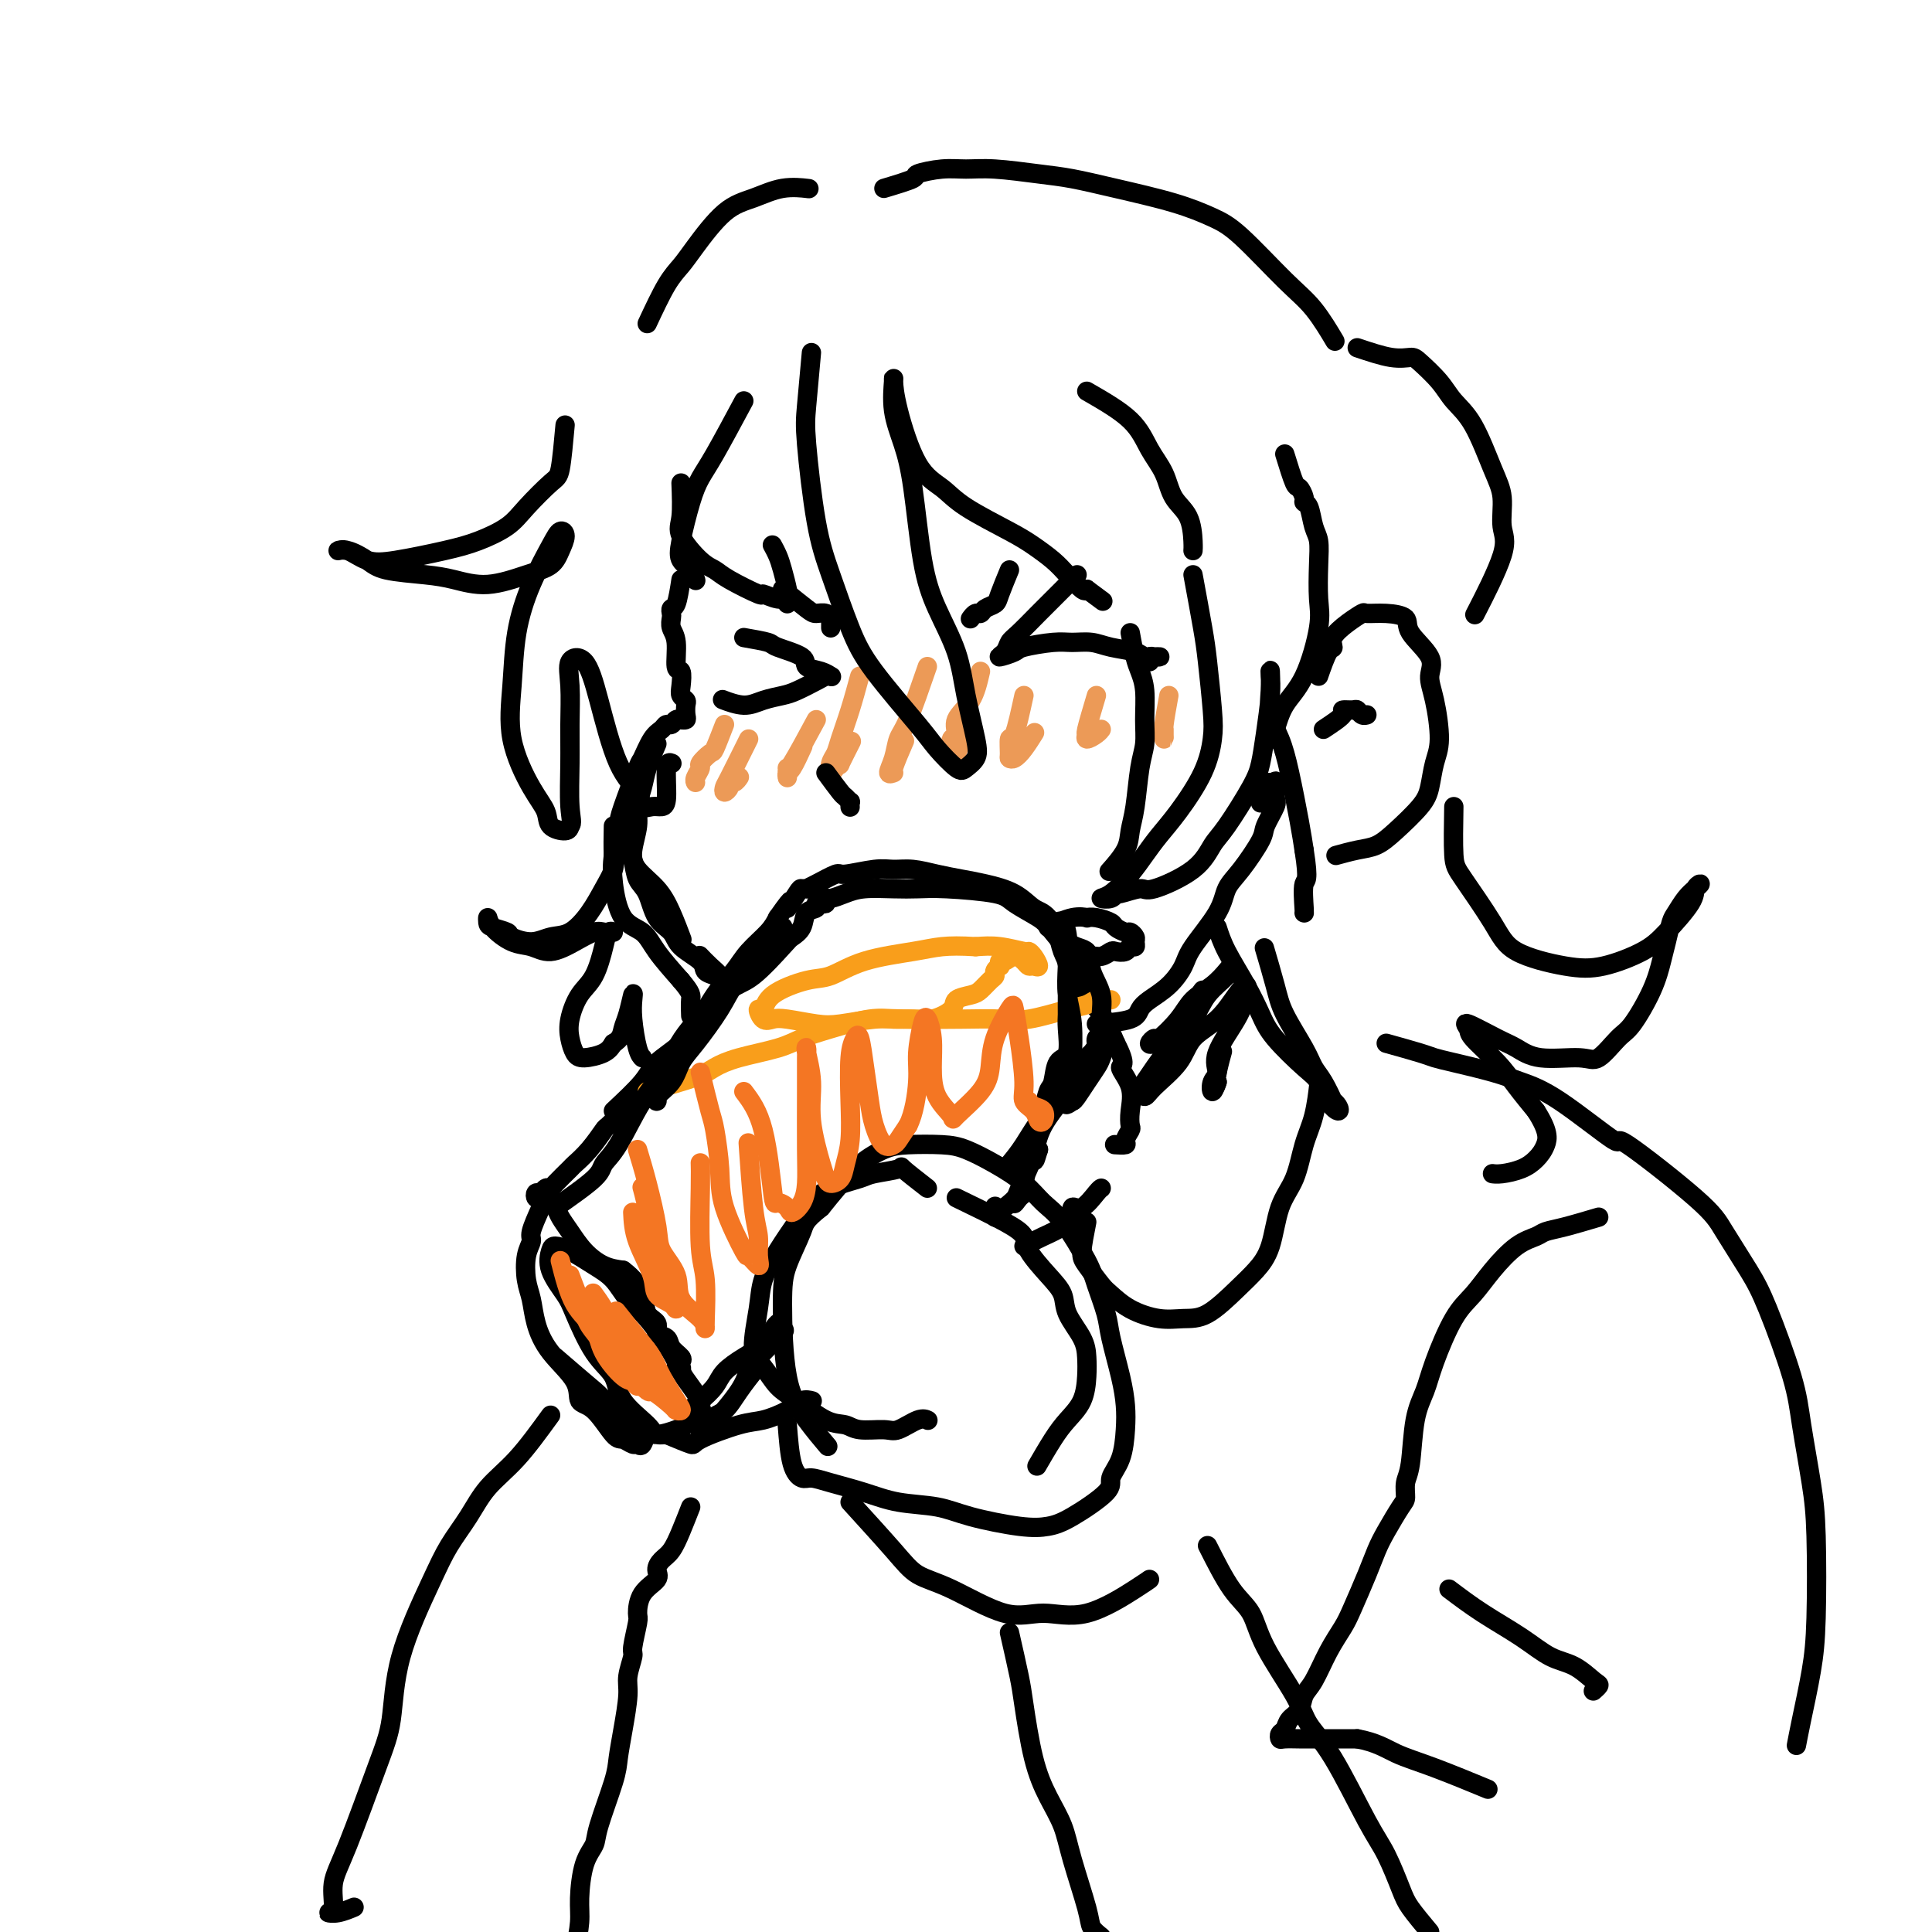 <svg viewBox='0 0 400 400' version='1.1' xmlns='http://www.w3.org/2000/svg' xmlns:xlink='http://www.w3.org/1999/xlink'><g fill='none' stroke='#000000' stroke-width='4' stroke-linecap='round' stroke-linejoin='round'><path d='M223,119c-1.496,1.496 -2.993,2.991 -4,4c-1.007,1.009 -1.526,1.530 -2,2c-0.474,0.470 -0.904,0.887 -2,2c-1.096,1.113 -2.857,2.922 -4,4c-1.143,1.078 -1.667,1.424 -2,2c-0.333,0.576 -0.476,1.380 -1,2c-0.524,0.620 -1.428,1.056 -1,1c0.428,-0.056 2.190,-0.604 3,-1c0.810,-0.396 0.669,-0.639 2,-1c1.331,-0.361 4.136,-0.840 6,-1c1.864,-0.160 2.789,-0.001 4,0c1.211,0.001 2.709,-0.158 4,0c1.291,0.158 2.374,0.631 4,1c1.626,0.369 3.795,0.635 5,1c1.205,0.365 1.444,0.830 2,1c0.556,0.170 1.427,0.045 2,0c0.573,-0.045 0.847,-0.008 1,0c0.153,0.008 0.185,-0.012 0,0c-0.185,0.012 -0.586,0.055 -1,0c-0.414,-0.055 -0.842,-0.207 -1,0c-0.158,0.207 -0.045,0.773 0,1c0.045,0.227 0.023,0.113 0,0'/><path d='M154,132c2.036,0.355 4.071,0.711 5,1c0.929,0.289 0.750,0.512 2,1c1.250,0.488 3.929,1.241 5,2c1.071,0.759 0.533,1.523 1,2c0.467,0.477 1.939,0.666 3,1c1.061,0.334 1.711,0.814 2,1c0.289,0.186 0.217,0.077 0,0c-0.217,-0.077 -0.578,-0.123 -1,0c-0.422,0.123 -0.905,0.416 -2,1c-1.095,0.584 -2.802,1.459 -4,2c-1.198,0.541 -1.887,0.747 -3,1c-1.113,0.253 -2.649,0.552 -4,1c-1.351,0.448 -2.518,1.044 -4,1c-1.482,-0.044 -3.281,-0.727 -4,-1c-0.719,-0.273 -0.360,-0.137 0,0'/><path d='M141,120c-0.310,2.026 -0.620,4.051 -1,5c-0.380,0.949 -0.830,0.821 -1,1c-0.170,0.179 -0.061,0.665 0,1c0.061,0.335 0.073,0.518 0,1c-0.073,0.482 -0.229,1.263 0,2c0.229,0.737 0.845,1.430 1,3c0.155,1.570 -0.151,4.018 0,5c0.151,0.982 0.758,0.500 1,1c0.242,0.500 0.117,1.983 0,3c-0.117,1.017 -0.227,1.569 0,2c0.227,0.431 0.789,0.743 1,1c0.211,0.257 0.070,0.461 0,1c-0.070,0.539 -0.071,1.413 0,2c0.071,0.587 0.212,0.888 0,1c-0.212,0.112 -0.778,0.034 -1,0c-0.222,-0.034 -0.101,-0.024 0,0c0.101,0.024 0.183,0.062 0,0c-0.183,-0.062 -0.629,-0.223 -1,0c-0.371,0.223 -0.667,0.831 -1,1c-0.333,0.169 -0.703,-0.102 -1,0c-0.297,0.102 -0.521,0.577 -1,1c-0.479,0.423 -1.213,0.796 -2,2c-0.787,1.204 -1.626,3.241 -2,4c-0.374,0.759 -0.283,0.240 -1,2c-0.717,1.760 -2.241,5.798 -3,8c-0.759,2.202 -0.754,2.567 -1,4c-0.246,1.433 -0.742,3.936 -1,6c-0.258,2.064 -0.279,3.691 0,6c0.279,2.309 0.858,5.299 2,7c1.142,1.701 2.846,2.112 4,3c1.154,0.888 1.758,2.254 3,4c1.242,1.746 3.121,3.873 5,6'/><path d='M141,203c2.310,2.738 2.083,3.083 2,4c-0.083,0.917 -0.024,2.405 0,3c0.024,0.595 0.012,0.298 0,0'/><path d='M133,227c0.000,0.000 0.100,0.100 0.1,0.1'/><path d='M127,230c2.326,-2.176 4.653,-4.352 6,-6c1.347,-1.648 1.715,-2.769 3,-4c1.285,-1.231 3.486,-2.571 5,-4c1.514,-1.429 2.341,-2.946 4,-5c1.659,-2.054 4.150,-4.646 6,-6c1.850,-1.354 3.058,-1.470 5,-3c1.942,-1.530 4.619,-4.476 6,-6c1.381,-1.524 1.465,-1.628 2,-2c0.535,-0.372 1.519,-1.014 2,-2c0.481,-0.986 0.458,-2.316 1,-3c0.542,-0.684 1.647,-0.723 2,-1c0.353,-0.277 -0.048,-0.791 0,-1c0.048,-0.209 0.543,-0.111 1,0c0.457,0.111 0.875,0.236 1,0c0.125,-0.236 -0.043,-0.834 0,-1c0.043,-0.166 0.296,0.099 1,0c0.704,-0.099 1.858,-0.563 3,-1c1.142,-0.437 2.270,-0.847 4,-1c1.730,-0.153 4.060,-0.050 6,0c1.940,0.050 3.490,0.048 5,0c1.510,-0.048 2.982,-0.140 6,0c3.018,0.140 7.583,0.514 10,1c2.417,0.486 2.688,1.085 4,2c1.312,0.915 3.667,2.147 5,3c1.333,0.853 1.644,1.328 3,3c1.356,1.672 3.755,4.541 5,7c1.245,2.459 1.335,4.508 2,6c0.665,1.492 1.904,2.426 3,4c1.096,1.574 2.048,3.787 3,6'/><path d='M231,216c2.581,4.981 1.032,4.433 1,5c-0.032,0.567 1.451,2.250 2,4c0.549,1.750 0.163,3.569 0,5c-0.163,1.431 -0.104,2.474 0,3c0.104,0.526 0.252,0.533 0,1c-0.252,0.467 -0.902,1.393 -1,2c-0.098,0.607 0.358,0.894 0,1c-0.358,0.106 -1.531,0.030 -2,0c-0.469,-0.030 -0.235,-0.015 0,0'/><path d='M130,229c-1.645,1.675 -3.289,3.350 -4,4c-0.711,0.650 -0.488,0.275 -1,1c-0.512,0.725 -1.758,2.548 -3,4c-1.242,1.452 -2.479,2.532 -3,3c-0.521,0.468 -0.324,0.326 -1,1c-0.676,0.674 -2.223,2.166 -3,3c-0.777,0.834 -0.783,1.012 -1,1c-0.217,-0.012 -0.643,-0.214 -1,0c-0.357,0.214 -0.643,0.842 -1,1c-0.357,0.158 -0.786,-0.155 -1,0c-0.214,0.155 -0.215,0.777 0,1c0.215,0.223 0.645,0.045 1,0c0.355,-0.045 0.634,0.043 1,0c0.366,-0.043 0.818,-0.216 1,0c0.182,0.216 0.093,0.822 0,1c-0.093,0.178 -0.188,-0.073 0,0c0.188,0.073 0.661,0.471 1,1c0.339,0.529 0.544,1.189 1,2c0.456,0.811 1.164,1.774 2,3c0.836,1.226 1.802,2.715 3,4c1.198,1.285 2.628,2.367 4,3c1.372,0.633 2.686,0.816 4,1'/><path d='M129,263c2.118,1.533 3.412,3.366 4,5c0.588,1.634 0.471,3.071 1,4c0.529,0.929 1.704,1.352 2,2c0.296,0.648 -0.289,1.522 0,2c0.289,0.478 1.451,0.561 2,1c0.549,0.439 0.487,1.233 1,2c0.513,0.767 1.603,1.508 2,2c0.397,0.492 0.103,0.734 0,1c-0.103,0.266 -0.014,0.555 0,1c0.014,0.445 -0.048,1.047 0,1c0.048,-0.047 0.205,-0.743 0,-1c-0.205,-0.257 -0.773,-0.073 -1,0c-0.227,0.073 -0.114,0.037 0,0'/><path d='M112,250c-0.874,1.944 -1.748,3.887 -2,5c-0.252,1.113 0.116,1.394 0,2c-0.116,0.606 -0.718,1.535 -1,3c-0.282,1.465 -0.243,3.465 0,5c0.243,1.535 0.690,2.604 1,4c0.310,1.396 0.483,3.119 1,5c0.517,1.881 1.378,3.920 3,6c1.622,2.080 4.006,4.203 5,6c0.994,1.797 0.599,3.270 1,4c0.401,0.730 1.599,0.717 3,2c1.401,1.283 3.005,3.864 4,5c0.995,1.136 1.381,0.829 2,1c0.619,0.171 1.473,0.819 2,1c0.527,0.181 0.729,-0.106 1,0c0.271,0.106 0.611,0.606 1,0c0.389,-0.606 0.825,-2.316 1,-3c0.175,-0.684 0.087,-0.342 0,0'/><path d='M192,246c-2.138,-1.665 -4.277,-3.331 -5,-4c-0.723,-0.669 -0.031,-0.343 -1,0c-0.969,0.343 -3.598,0.701 -5,1c-1.402,0.299 -1.575,0.539 -3,1c-1.425,0.461 -4.102,1.143 -6,2c-1.898,0.857 -3.019,1.887 -4,3c-0.981,1.113 -1.823,2.307 -3,4c-1.177,1.693 -2.688,3.883 -4,6c-1.312,2.117 -2.424,4.160 -3,6c-0.576,1.840 -0.618,3.478 -1,6c-0.382,2.522 -1.106,5.930 -1,8c0.106,2.070 1.043,2.802 2,4c0.957,1.198 1.934,2.861 3,4c1.066,1.139 2.222,1.755 4,3c1.778,1.245 4.179,3.120 6,4c1.821,0.880 3.061,0.764 4,1c0.939,0.236 1.576,0.823 3,1c1.424,0.177 3.636,-0.058 5,0c1.364,0.058 1.881,0.407 3,0c1.119,-0.407 2.840,-1.571 4,-2c1.160,-0.429 1.760,-0.123 2,0c0.240,0.123 0.120,0.061 0,0'/><path d='M198,248c3.778,1.831 7.555,3.662 10,5c2.445,1.338 3.556,2.184 4,3c0.444,0.816 0.220,1.604 1,3c0.780,1.396 2.563,3.402 4,5c1.437,1.598 2.529,2.789 3,4c0.471,1.211 0.321,2.441 1,4c0.679,1.559 2.187,3.445 3,5c0.813,1.555 0.931,2.777 1,4c0.069,1.223 0.088,2.448 0,4c-0.088,1.552 -0.283,3.433 -1,5c-0.717,1.567 -1.955,2.822 -3,4c-1.045,1.178 -1.897,2.279 -3,4c-1.103,1.721 -2.458,4.063 -3,5c-0.542,0.937 -0.271,0.468 0,0'/><path d='M212,258c1.144,-0.603 2.289,-1.205 4,-2c1.711,-0.795 3.989,-1.782 5,-3c1.011,-1.218 0.754,-2.666 1,-3c0.246,-0.334 0.994,0.447 2,0c1.006,-0.447 2.271,-2.120 3,-3c0.729,-0.880 0.923,-0.966 1,-1c0.077,-0.034 0.039,-0.017 0,0'/><path d='M138,297c2.098,0.872 4.197,1.745 5,2c0.803,0.255 0.312,-0.107 2,-1c1.688,-0.893 5.556,-2.316 8,-3c2.444,-0.684 3.464,-0.628 5,-1c1.536,-0.372 3.587,-1.172 5,-2c1.413,-0.828 2.188,-1.684 3,-2c0.812,-0.316 1.661,-0.090 2,0c0.339,0.090 0.170,0.045 0,0'/></g>
<g fill='none' stroke='#EC9A57' stroke-width='4' stroke-linecap='round' stroke-linejoin='round'><path d='M150,150c-0.795,2.056 -1.590,4.113 -2,5c-0.410,0.887 -0.436,0.606 -1,1c-0.564,0.394 -1.668,1.465 -2,2c-0.332,0.535 0.107,0.535 0,1c-0.107,0.465 -0.760,1.394 -1,2c-0.240,0.606 -0.069,0.887 0,1c0.069,0.113 0.034,0.056 0,0'/><path d='M155,153c-1.586,3.191 -3.172,6.382 -4,8c-0.828,1.618 -0.899,1.664 -1,2c-0.101,0.336 -0.234,0.962 0,1c0.234,0.038 0.833,-0.512 1,-1c0.167,-0.488 -0.100,-0.914 0,-1c0.100,-0.086 0.565,0.169 1,0c0.435,-0.169 0.838,-0.763 1,-1c0.162,-0.237 0.081,-0.119 0,0'/><path d='M169,149c-2.000,3.711 -4.001,7.421 -5,9c-0.999,1.579 -0.998,1.026 -1,1c-0.002,-0.026 -0.007,0.476 0,1c0.007,0.524 0.027,1.071 0,1c-0.027,-0.071 -0.100,-0.761 0,-1c0.100,-0.239 0.373,-0.026 1,-1c0.627,-0.974 1.608,-3.135 2,-4c0.392,-0.865 0.196,-0.432 0,0'/><path d='M178,140c-0.641,2.359 -1.283,4.717 -2,7c-0.717,2.283 -1.510,4.490 -2,6c-0.490,1.510 -0.677,2.323 -1,3c-0.323,0.677 -0.782,1.219 -1,2c-0.218,0.781 -0.195,1.802 0,2c0.195,0.198 0.560,-0.428 1,-1c0.440,-0.572 0.953,-1.092 1,-1c0.047,0.092 -0.372,0.794 0,0c0.372,-0.794 1.535,-3.084 2,-4c0.465,-0.916 0.233,-0.458 0,0'/><path d='M192,138c-1.484,4.293 -2.968,8.586 -4,11c-1.032,2.414 -1.613,2.949 -2,4c-0.387,1.051 -0.580,2.617 -1,4c-0.420,1.383 -1.068,2.583 -1,3c0.068,0.417 0.853,0.050 1,0c0.147,-0.050 -0.345,0.217 0,-1c0.345,-1.217 1.527,-3.919 2,-5c0.473,-1.081 0.236,-0.540 0,0'/><path d='M203,139c-0.497,2.170 -0.995,4.339 -2,6c-1.005,1.661 -2.519,2.812 -3,4c-0.481,1.188 0.070,2.412 0,3c-0.070,0.588 -0.761,0.539 -1,1c-0.239,0.461 -0.025,1.433 0,2c0.025,0.567 -0.138,0.729 0,1c0.138,0.271 0.575,0.650 1,0c0.425,-0.650 0.836,-2.329 1,-3c0.164,-0.671 0.082,-0.336 0,0'/><path d='M212,144c-0.731,3.352 -1.461,6.703 -2,8c-0.539,1.297 -0.885,0.539 -1,1c-0.115,0.461 0.001,2.141 0,3c-0.001,0.859 -0.119,0.899 0,1c0.119,0.101 0.475,0.264 1,0c0.525,-0.264 1.218,-0.956 2,-2c0.782,-1.044 1.652,-2.441 2,-3c0.348,-0.559 0.174,-0.279 0,0'/><path d='M227,144c-0.859,2.882 -1.719,5.763 -2,7c-0.281,1.237 0.016,0.829 0,1c-0.016,0.171 -0.344,0.922 0,1c0.344,0.078 1.362,-0.518 2,-1c0.638,-0.482 0.897,-0.852 1,-1c0.103,-0.148 0.052,-0.074 0,0'/><path d='M242,144c-0.423,2.346 -0.845,4.691 -1,6c-0.155,1.309 -0.041,1.580 0,2c0.041,0.420 0.011,0.989 0,1c-0.011,0.011 -0.003,-0.535 0,-1c0.003,-0.465 0.001,-0.847 0,-1c-0.001,-0.153 -0.000,-0.076 0,0'/></g>
<g fill='none' stroke='#F99E1B' stroke-width='4' stroke-linecap='round' stroke-linejoin='round'><path d='M134,226c3.869,-1.089 7.737,-2.179 10,-3c2.263,-0.821 2.919,-1.374 4,-2c1.081,-0.626 2.585,-1.324 5,-2c2.415,-0.676 5.741,-1.330 8,-2c2.259,-0.670 3.451,-1.357 5,-2c1.549,-0.643 3.456,-1.243 6,-2c2.544,-0.757 5.726,-1.673 8,-2c2.274,-0.327 3.640,-0.066 5,0c1.360,0.066 2.714,-0.062 4,0c1.286,0.062 2.504,0.316 4,0c1.496,-0.316 3.269,-1.202 4,-2c0.731,-0.798 0.421,-1.509 1,-2c0.579,-0.491 2.049,-0.761 3,-1c0.951,-0.239 1.383,-0.446 2,-1c0.617,-0.554 1.419,-1.454 2,-2c0.581,-0.546 0.940,-0.739 1,-1c0.060,-0.261 -0.178,-0.591 0,-1c0.178,-0.409 0.771,-0.899 1,-1c0.229,-0.101 0.092,0.186 0,0c-0.092,-0.186 -0.141,-0.845 0,-1c0.141,-0.155 0.471,0.193 1,0c0.529,-0.193 1.257,-0.925 2,-1c0.743,-0.075 1.503,0.509 2,1c0.497,0.491 0.732,0.888 1,1c0.268,0.112 0.569,-0.060 1,0c0.431,0.060 0.990,0.352 1,0c0.010,-0.352 -0.531,-1.348 -1,-2c-0.469,-0.652 -0.868,-0.958 -1,-1c-0.132,-0.042 0.003,0.181 -1,0c-1.003,-0.181 -3.144,-0.766 -5,-1c-1.856,-0.234 -3.428,-0.117 -5,0'/><path d='M202,196c-3.059,-0.195 -5.206,-0.184 -7,0c-1.794,0.184 -3.234,0.541 -6,1c-2.766,0.459 -6.859,1.021 -10,2c-3.141,0.979 -5.329,2.376 -7,3c-1.671,0.624 -2.824,0.476 -5,1c-2.176,0.524 -5.376,1.720 -7,3c-1.624,1.280 -1.673,2.643 -2,3c-0.327,0.357 -0.934,-0.293 -1,0c-0.066,0.293 0.408,1.530 1,2c0.592,0.470 1.301,0.175 2,0c0.699,-0.175 1.388,-0.229 3,0c1.612,0.229 4.147,0.741 6,1c1.853,0.259 3.023,0.265 5,0c1.977,-0.265 4.762,-0.801 7,-1c2.238,-0.199 3.929,-0.060 7,0c3.071,0.060 7.522,0.041 11,0c3.478,-0.041 5.981,-0.106 8,0c2.019,0.106 3.553,0.382 6,0c2.447,-0.382 5.808,-1.423 8,-2c2.192,-0.577 3.214,-0.691 4,-1c0.786,-0.309 1.334,-0.815 2,-1c0.666,-0.185 1.448,-0.050 2,0c0.552,0.050 0.872,0.014 1,0c0.128,-0.014 0.064,-0.007 0,0'/></g>
<g fill='none' stroke='#000000' stroke-width='4' stroke-linecap='round' stroke-linejoin='round'><path d='M162,122c1.939,1.569 3.879,3.138 5,4c1.121,0.862 1.425,1.018 2,1c0.575,-0.018 1.422,-0.211 2,0c0.578,0.211 0.887,0.827 1,1c0.113,0.173 0.030,-0.097 0,0c-0.030,0.097 -0.008,0.562 0,1c0.008,0.438 0.002,0.849 0,1c-0.002,0.151 -0.001,0.043 0,0c0.001,-0.043 0.000,-0.022 0,0'/><path d='M209,118c-0.786,1.908 -1.572,3.817 -2,5c-0.428,1.183 -0.497,1.641 -1,2c-0.503,0.359 -1.442,0.618 -2,1c-0.558,0.382 -0.737,0.886 -1,1c-0.263,0.114 -0.609,-0.162 -1,0c-0.391,0.162 -0.826,0.760 -1,1c-0.174,0.240 -0.087,0.120 0,0'/><path d='M171,160c1.185,1.610 2.370,3.220 3,4c0.630,0.780 0.705,0.731 1,1c0.295,0.269 0.811,0.857 1,1c0.189,0.143 0.051,-0.158 0,0c-0.051,0.158 -0.014,0.774 0,1c0.014,0.226 0.004,0.061 0,0c-0.004,-0.061 -0.001,-0.017 0,0c0.001,0.017 0.001,0.009 0,0'/><path d='M217,192c1.763,-0.844 3.527,-1.687 5,-2c1.473,-0.313 2.656,-0.095 3,0c0.344,0.095 -0.150,0.068 0,0c0.150,-0.068 0.943,-0.177 2,0c1.057,0.177 2.378,0.639 3,1c0.622,0.361 0.545,0.621 1,1c0.455,0.379 1.443,0.876 2,1c0.557,0.124 0.682,-0.125 1,0c0.318,0.125 0.829,0.626 1,1c0.171,0.374 0.000,0.622 0,1c-0.000,0.378 0.169,0.885 0,1c-0.169,0.115 -0.678,-0.161 -1,0c-0.322,0.161 -0.457,0.760 -1,1c-0.543,0.240 -1.494,0.121 -2,0c-0.506,-0.121 -0.566,-0.242 -1,0c-0.434,0.242 -1.240,0.848 -2,1c-0.760,0.152 -1.474,-0.152 -2,0c-0.526,0.152 -0.865,0.758 -1,1c-0.135,0.242 -0.068,0.121 0,0'/><path d='M168,73c-0.379,4.160 -0.759,8.319 -1,11c-0.241,2.681 -0.345,3.883 0,8c0.345,4.117 1.139,11.147 2,16c0.861,4.853 1.790,7.528 3,11c1.210,3.472 2.702,7.740 4,11c1.298,3.260 2.402,5.512 5,9c2.598,3.488 6.689,8.211 9,11c2.311,2.789 2.841,3.643 4,5c1.159,1.357 2.945,3.216 4,4c1.055,0.784 1.378,0.492 2,0c0.622,-0.492 1.541,-1.185 2,-2c0.459,-0.815 0.457,-1.752 0,-4c-0.457,-2.248 -1.368,-5.807 -2,-9c-0.632,-3.193 -0.984,-6.022 -2,-9c-1.016,-2.978 -2.697,-6.107 -4,-9c-1.303,-2.893 -2.230,-5.550 -3,-10c-0.770,-4.450 -1.383,-10.695 -2,-15c-0.617,-4.305 -1.236,-6.672 -2,-9c-0.764,-2.328 -1.672,-4.619 -2,-7c-0.328,-2.381 -0.076,-4.854 0,-6c0.076,-1.146 -0.025,-0.966 0,0c0.025,0.966 0.176,2.716 1,6c0.824,3.284 2.320,8.100 4,11c1.680,2.900 3.545,3.882 5,5c1.455,1.118 2.500,2.371 5,4c2.500,1.629 6.456,3.635 9,5c2.544,1.365 3.676,2.090 5,3c1.324,0.910 2.839,2.007 4,3c1.161,0.993 1.966,1.883 3,3c1.034,1.117 2.295,2.462 3,3c0.705,0.538 0.852,0.269 1,0'/><path d='M225,122c5.833,4.333 2.917,2.167 0,0'/><path d='M247,119c0.760,4.122 1.521,8.245 2,11c0.479,2.755 0.677,4.144 1,7c0.323,2.856 0.771,7.180 1,10c0.229,2.820 0.238,4.137 0,6c-0.238,1.863 -0.723,4.272 -2,7c-1.277,2.728 -3.346,5.775 -5,8c-1.654,2.225 -2.894,3.629 -4,5c-1.106,1.371 -2.080,2.708 -3,4c-0.920,1.292 -1.788,2.538 -3,4c-1.212,1.462 -2.770,3.139 -4,4c-1.230,0.861 -2.134,0.906 -2,1c0.134,0.094 1.304,0.238 2,0c0.696,-0.238 0.917,-0.859 1,-1c0.083,-0.141 0.028,0.198 1,0c0.972,-0.198 2.971,-0.933 4,-1c1.029,-0.067 1.088,0.534 3,0c1.912,-0.534 5.678,-2.203 8,-4c2.322,-1.797 3.199,-3.723 4,-5c0.801,-1.277 1.525,-1.906 3,-4c1.475,-2.094 3.702,-5.653 5,-8c1.298,-2.347 1.668,-3.483 2,-5c0.332,-1.517 0.625,-3.415 1,-6c0.375,-2.585 0.831,-5.858 1,-8c0.169,-2.142 0.051,-3.152 0,-4c-0.051,-0.848 -0.036,-1.534 0,-1c0.036,0.534 0.093,2.287 0,4c-0.093,1.713 -0.337,3.384 0,5c0.337,1.616 1.255,3.175 2,5c0.745,1.825 1.316,3.914 2,7c0.684,3.086 1.481,7.167 2,10c0.519,2.833 0.759,4.416 1,6'/><path d='M270,176c1.083,6.868 0.290,6.037 0,7c-0.290,0.963 -0.078,3.721 0,5c0.078,1.279 0.022,1.080 0,1c-0.022,-0.080 -0.011,-0.040 0,0'/><path d='M117,88c-0.326,3.589 -0.651,7.178 -1,9c-0.349,1.822 -0.720,1.877 -2,3c-1.280,1.123 -3.468,3.313 -5,5c-1.532,1.687 -2.408,2.871 -4,4c-1.592,1.129 -3.900,2.204 -6,3c-2.100,0.796 -3.993,1.314 -7,2c-3.007,0.686 -7.127,1.541 -10,2c-2.873,0.459 -4.498,0.521 -6,0c-1.502,-0.521 -2.881,-1.625 -4,-2c-1.119,-0.375 -1.977,-0.020 -2,0c-0.023,0.020 0.788,-0.293 2,0c1.212,0.293 2.824,1.194 4,2c1.176,0.806 1.917,1.516 4,2c2.083,0.484 5.510,0.741 8,1c2.490,0.259 4.043,0.520 6,1c1.957,0.480 4.319,1.180 7,1c2.681,-0.180 5.683,-1.241 8,-2c2.317,-0.759 3.951,-1.217 5,-2c1.049,-0.783 1.512,-1.890 2,-3c0.488,-1.110 1.000,-2.224 1,-3c0.000,-0.776 -0.511,-1.216 -1,-1c-0.489,0.216 -0.957,1.088 -2,3c-1.043,1.912 -2.660,4.864 -4,8c-1.340,3.136 -2.404,6.457 -3,10c-0.596,3.543 -0.723,7.310 -1,11c-0.277,3.690 -0.705,7.305 0,11c0.705,3.695 2.542,7.471 4,10c1.458,2.529 2.535,3.812 3,5c0.465,1.188 0.317,2.281 1,3c0.683,0.719 2.195,1.062 3,1c0.805,-0.062 0.902,-0.531 1,-1'/><path d='M118,171c0.618,-0.460 0.163,-1.612 0,-4c-0.163,-2.388 -0.035,-6.014 0,-9c0.035,-2.986 -0.025,-5.332 0,-8c0.025,-2.668 0.133,-5.660 0,-8c-0.133,-2.340 -0.508,-4.030 0,-5c0.508,-0.970 1.900,-1.219 3,0c1.100,1.219 1.908,3.906 3,8c1.092,4.094 2.467,9.595 4,13c1.533,3.405 3.224,4.714 4,6c0.776,1.286 0.638,2.547 1,3c0.362,0.453 1.225,0.097 2,0c0.775,-0.097 1.462,0.065 2,0c0.538,-0.065 0.928,-0.358 1,-2c0.072,-1.642 -0.173,-4.634 0,-6c0.173,-1.366 0.764,-1.104 1,-1c0.236,0.104 0.118,0.052 0,0'/><path d='M134,67c1.403,-2.998 2.807,-5.996 4,-8c1.193,-2.004 2.176,-3.014 3,-4c0.824,-0.986 1.490,-1.949 3,-4c1.510,-2.051 3.866,-5.190 6,-7c2.134,-1.810 4.046,-2.289 6,-3c1.954,-0.711 3.949,-1.653 6,-2c2.051,-0.347 4.157,-0.099 5,0c0.843,0.099 0.421,0.050 0,0'/><path d='M154,83c-2.242,4.177 -4.483,8.355 -6,11c-1.517,2.645 -2.309,3.758 -3,5c-0.691,1.242 -1.281,2.613 -2,5c-0.719,2.387 -1.565,5.789 -2,8c-0.435,2.211 -0.457,3.232 0,4c0.457,0.768 1.392,1.284 2,2c0.608,0.716 0.888,1.633 1,2c0.112,0.367 0.056,0.183 0,0'/><path d='M183,39c2.542,-0.763 5.085,-1.526 6,-2c0.915,-0.474 0.203,-0.660 1,-1c0.797,-0.340 3.102,-0.835 5,-1c1.898,-0.165 3.390,-0.001 5,0c1.610,0.001 3.338,-0.163 6,0c2.662,0.163 6.259,0.652 9,1c2.741,0.348 4.626,0.556 7,1c2.374,0.444 5.236,1.126 9,2c3.764,0.874 8.431,1.942 12,3c3.569,1.058 6.039,2.106 8,3c1.961,0.894 3.412,1.635 6,4c2.588,2.365 6.312,6.356 9,9c2.688,2.644 4.339,3.943 6,6c1.661,2.057 3.332,4.874 4,6c0.668,1.126 0.334,0.563 0,0'/><path d='M273,140c0.714,-2.041 1.428,-4.081 2,-5c0.572,-0.919 1.002,-0.715 1,-1c-0.002,-0.285 -0.434,-1.058 0,-2c0.434,-0.942 1.735,-2.055 3,-3c1.265,-0.945 2.492,-1.724 3,-2c0.508,-0.276 0.295,-0.048 1,0c0.705,0.048 2.328,-0.084 4,0c1.672,0.084 3.393,0.384 4,1c0.607,0.616 0.101,1.546 1,3c0.899,1.454 3.205,3.430 4,5c0.795,1.570 0.081,2.734 0,4c-0.081,1.266 0.472,2.633 1,5c0.528,2.367 1.030,5.732 1,8c-0.030,2.268 -0.591,3.438 -1,5c-0.409,1.562 -0.667,3.518 -1,5c-0.333,1.482 -0.741,2.492 -2,4c-1.259,1.508 -3.368,3.515 -5,5c-1.632,1.485 -2.788,2.450 -4,3c-1.212,0.550 -2.480,0.687 -4,1c-1.520,0.313 -3.291,0.804 -4,1c-0.709,0.196 -0.354,0.098 0,0'/><path d='M274,151c1.745,-1.153 3.490,-2.305 4,-3c0.510,-0.695 -0.213,-0.932 0,-1c0.213,-0.068 1.364,0.034 2,0c0.636,-0.034 0.758,-0.205 1,0c0.242,0.205 0.604,0.786 1,1c0.396,0.214 0.828,0.061 1,0c0.172,-0.061 0.086,-0.031 0,0'/><path d='M281,72c2.538,0.850 5.077,1.700 7,2c1.923,0.300 3.231,0.049 4,0c0.769,-0.049 1.000,0.103 2,1c1.000,0.897 2.770,2.537 4,4c1.230,1.463 1.922,2.747 3,4c1.078,1.253 2.543,2.473 4,5c1.457,2.527 2.908,6.360 4,9c1.092,2.640 1.826,4.086 2,6c0.174,1.914 -0.211,4.297 0,6c0.211,1.703 1.018,2.728 0,6c-1.018,3.272 -3.862,8.792 -5,11c-1.138,2.208 -0.569,1.104 0,0'/><path d='M301,167c-0.067,3.891 -0.134,7.781 0,10c0.134,2.219 0.468,2.765 2,5c1.532,2.235 4.261,6.159 6,9c1.739,2.841 2.486,4.597 5,6c2.514,1.403 6.793,2.451 10,3c3.207,0.549 5.341,0.600 8,0c2.659,-0.600 5.841,-1.850 8,-3c2.159,-1.150 3.294,-2.201 5,-4c1.706,-1.799 3.982,-4.348 5,-6c1.018,-1.652 0.778,-2.408 1,-3c0.222,-0.592 0.908,-1.020 1,-1c0.092,0.020 -0.409,0.487 -1,1c-0.591,0.513 -1.271,1.073 -2,2c-0.729,0.927 -1.506,2.222 -2,3c-0.494,0.778 -0.706,1.038 -1,2c-0.294,0.962 -0.671,2.625 -1,4c-0.329,1.375 -0.609,2.461 -1,4c-0.391,1.539 -0.894,3.533 -2,6c-1.106,2.467 -2.816,5.409 -4,7c-1.184,1.591 -1.843,1.831 -3,3c-1.157,1.169 -2.813,3.265 -4,4c-1.187,0.735 -1.906,0.108 -4,0c-2.094,-0.108 -5.562,0.303 -8,0c-2.438,-0.303 -3.845,-1.321 -5,-2c-1.155,-0.679 -2.059,-1.018 -4,-2c-1.941,-0.982 -4.918,-2.606 -6,-3c-1.082,-0.394 -0.268,0.441 0,1c0.268,0.559 -0.011,0.840 1,2c1.011,1.160 3.311,3.197 5,5c1.689,1.803 2.768,3.372 4,5c1.232,1.628 2.616,3.314 4,5'/><path d='M318,230c2.707,4.216 2.473,5.757 2,7c-0.473,1.243 -1.185,2.190 -2,3c-0.815,0.810 -1.734,1.485 -3,2c-1.266,0.515 -2.879,0.869 -4,1c-1.121,0.131 -1.749,0.037 -2,0c-0.251,-0.037 -0.126,-0.019 0,0'/><path d='M131,167c-0.519,2.612 -1.038,5.224 -1,7c0.038,1.776 0.633,2.716 1,4c0.367,1.284 0.505,2.913 1,4c0.495,1.087 1.349,1.632 2,3c0.651,1.368 1.101,3.561 2,5c0.899,1.439 2.246,2.126 3,3c0.754,0.874 0.913,1.936 2,3c1.087,1.064 3.100,2.130 4,3c0.900,0.870 0.686,1.543 1,2c0.314,0.457 1.156,0.698 2,1c0.844,0.302 1.691,0.667 2,1c0.309,0.333 0.078,0.636 0,1c-0.078,0.364 -0.005,0.789 0,1c0.005,0.211 -0.057,0.209 0,0c0.057,-0.209 0.232,-0.624 0,-1c-0.232,-0.376 -0.872,-0.714 -1,-1c-0.128,-0.286 0.254,-0.520 0,-1c-0.254,-0.480 -1.145,-1.206 -2,-2c-0.855,-0.794 -1.673,-1.655 -2,-2c-0.327,-0.345 -0.164,-0.172 0,0'/><path d='M127,171c-0.043,2.285 -0.086,4.570 0,6c0.086,1.430 0.302,2.004 0,3c-0.302,0.996 -1.122,2.415 -2,4c-0.878,1.585 -1.816,3.336 -3,5c-1.184,1.664 -2.616,3.242 -4,4c-1.384,0.758 -2.721,0.697 -4,1c-1.279,0.303 -2.500,0.968 -4,1c-1.500,0.032 -3.278,-0.571 -4,-1c-0.722,-0.429 -0.389,-0.685 -1,-1c-0.611,-0.315 -2.166,-0.690 -3,-1c-0.834,-0.310 -0.947,-0.554 -1,-1c-0.053,-0.446 -0.045,-1.095 0,-1c0.045,0.095 0.129,0.934 1,2c0.871,1.066 2.530,2.359 4,3c1.470,0.641 2.751,0.631 4,1c1.249,0.369 2.467,1.118 4,1c1.533,-0.118 3.382,-1.103 5,-2c1.618,-0.897 3.005,-1.706 4,-2c0.995,-0.294 1.599,-0.073 2,0c0.401,0.073 0.600,-0.003 1,0c0.400,0.003 1.002,0.085 1,0c-0.002,-0.085 -0.607,-0.337 -1,0c-0.393,0.337 -0.575,1.262 -1,3c-0.425,1.738 -1.092,4.290 -2,6c-0.908,1.710 -2.057,2.578 -3,4c-0.943,1.422 -1.679,3.398 -2,5c-0.321,1.602 -0.227,2.830 0,4c0.227,1.170 0.587,2.283 1,3c0.413,0.717 0.881,1.039 2,1c1.119,-0.039 2.891,-0.440 4,-1c1.109,-0.560 1.554,-1.280 2,-2'/><path d='M127,216c1.646,-0.873 1.761,-2.056 2,-3c0.239,-0.944 0.603,-1.648 1,-3c0.397,-1.352 0.828,-3.354 1,-4c0.172,-0.646 0.085,0.062 0,1c-0.085,0.938 -0.167,2.107 0,4c0.167,1.893 0.583,4.510 1,6c0.417,1.490 0.833,1.854 1,2c0.167,0.146 0.083,0.073 0,0'/><path d='M136,154c-0.765,1.758 -1.529,3.516 -2,5c-0.471,1.484 -0.648,2.693 -1,4c-0.352,1.307 -0.881,2.712 -1,4c-0.119,1.288 0.170,2.460 0,4c-0.170,1.540 -0.798,3.447 -1,5c-0.202,1.553 0.023,2.753 1,4c0.977,1.247 2.705,2.540 4,4c1.295,1.460 2.156,3.085 3,5c0.844,1.915 1.670,4.118 2,5c0.330,0.882 0.165,0.441 0,0'/><path d='M141,100c0.100,2.644 0.200,5.287 0,7c-0.200,1.713 -0.701,2.495 0,4c0.701,1.505 2.602,3.733 4,5c1.398,1.267 2.293,1.573 3,2c0.707,0.427 1.227,0.975 3,2c1.773,1.025 4.801,2.528 6,3c1.199,0.472 0.570,-0.087 1,0c0.430,0.087 1.919,0.818 3,1c1.081,0.182 1.755,-0.186 2,0c0.245,0.186 0.063,0.927 0,1c-0.063,0.073 -0.006,-0.522 0,-1c0.006,-0.478 -0.041,-0.839 0,-1c0.041,-0.161 0.168,-0.120 0,-1c-0.168,-0.880 -0.633,-2.679 -1,-4c-0.367,-1.321 -0.637,-2.163 -1,-3c-0.363,-0.837 -0.818,-1.668 -1,-2c-0.182,-0.332 -0.091,-0.166 0,0'/><path d='M227,212c2.766,-0.240 5.533,-0.479 7,-1c1.467,-0.521 1.636,-1.322 2,-2c0.364,-0.678 0.924,-1.233 2,-2c1.076,-0.767 2.668,-1.745 4,-3c1.332,-1.255 2.403,-2.787 3,-4c0.597,-1.213 0.721,-2.107 2,-4c1.279,-1.893 3.714,-4.784 5,-7c1.286,-2.216 1.424,-3.756 2,-5c0.576,-1.244 1.590,-2.190 3,-4c1.410,-1.810 3.215,-4.482 4,-6c0.785,-1.518 0.551,-1.881 1,-3c0.449,-1.119 1.582,-2.993 2,-4c0.418,-1.007 0.122,-1.145 0,-2c-0.122,-0.855 -0.072,-2.426 0,-3c0.072,-0.574 0.164,-0.149 0,0c-0.164,0.149 -0.584,0.024 -1,0c-0.416,-0.024 -0.830,0.053 -1,0c-0.170,-0.053 -0.098,-0.235 0,0c0.098,0.235 0.222,0.888 0,1c-0.222,0.112 -0.792,-0.317 -1,0c-0.208,0.317 -0.056,1.381 0,2c0.056,0.619 0.015,0.795 0,1c-0.015,0.205 -0.004,0.440 0,0c0.004,-0.440 0.001,-1.554 0,-2c-0.001,-0.446 -0.001,-0.223 0,0'/><path d='M163,295c0.237,3.037 0.473,6.073 1,8c0.527,1.927 1.344,2.744 2,3c0.656,0.256 1.150,-0.048 2,0c0.850,0.048 2.056,0.449 4,1c1.944,0.551 4.627,1.251 7,2c2.373,0.749 4.438,1.546 7,2c2.562,0.454 5.623,0.563 8,1c2.377,0.437 4.071,1.200 7,2c2.929,0.800 7.095,1.635 10,2c2.905,0.365 4.550,0.259 6,0c1.450,-0.259 2.704,-0.673 5,-2c2.296,-1.327 5.635,-3.568 7,-5c1.365,-1.432 0.756,-2.056 1,-3c0.244,-0.944 1.340,-2.209 2,-4c0.660,-1.791 0.882,-4.108 1,-6c0.118,-1.892 0.130,-3.360 0,-5c-0.130,-1.640 -0.402,-3.452 -1,-6c-0.598,-2.548 -1.521,-5.830 -2,-8c-0.479,-2.170 -0.515,-3.227 -1,-5c-0.485,-1.773 -1.419,-4.263 -2,-6c-0.581,-1.737 -0.811,-2.723 -2,-5c-1.189,-2.277 -3.339,-5.846 -5,-8c-1.661,-2.154 -2.832,-2.892 -4,-4c-1.168,-1.108 -2.332,-2.584 -4,-4c-1.668,-1.416 -3.841,-2.770 -6,-4c-2.159,-1.230 -4.305,-2.335 -6,-3c-1.695,-0.665 -2.940,-0.891 -5,-1c-2.060,-0.109 -4.933,-0.101 -7,0c-2.067,0.101 -3.326,0.297 -5,1c-1.674,0.703 -3.764,1.915 -6,4c-2.236,2.085 -4.618,5.042 -7,8'/><path d='M170,250c-3.526,2.792 -3.340,3.274 -4,5c-0.660,1.726 -2.166,4.698 -3,7c-0.834,2.302 -0.997,3.935 -1,8c-0.003,4.065 0.154,10.564 1,15c0.846,4.436 2.382,6.810 4,9c1.618,2.190 3.320,4.197 4,5c0.680,0.803 0.340,0.401 0,0'/><path d='M176,311c3.374,3.710 6.748,7.420 9,10c2.252,2.580 3.381,4.030 5,5c1.619,0.970 3.729,1.458 7,3c3.271,1.542 7.703,4.136 11,5c3.297,0.864 5.458,-0.003 8,0c2.542,0.003 5.465,0.877 9,0c3.535,-0.877 7.683,-3.505 10,-5c2.317,-1.495 2.805,-1.856 3,-2c0.195,-0.144 0.098,-0.072 0,0'/><path d='M252,192c0.470,1.474 0.941,2.948 2,5c1.059,2.052 2.707,4.684 4,7c1.293,2.316 2.233,4.318 3,6c0.767,1.682 1.362,3.044 3,5c1.638,1.956 4.321,4.508 6,6c1.679,1.492 2.355,1.926 3,3c0.645,1.074 1.260,2.789 2,4c0.740,1.211 1.604,1.920 2,2c0.396,0.080 0.324,-0.467 0,-1c-0.324,-0.533 -0.900,-1.052 -1,-1c-0.100,0.052 0.275,0.675 0,0c-0.275,-0.675 -1.200,-2.648 -2,-4c-0.800,-1.352 -1.476,-2.083 -2,-3c-0.524,-0.917 -0.897,-2.019 -2,-4c-1.103,-1.981 -2.935,-4.840 -4,-7c-1.065,-2.160 -1.364,-3.620 -2,-6c-0.636,-2.380 -1.610,-5.680 -2,-7c-0.390,-1.320 -0.195,-0.660 0,0'/><path d='M249,205c-2.360,3.182 -4.720,6.365 -6,8c-1.280,1.635 -1.481,1.723 -2,2c-0.519,0.277 -1.356,0.742 -2,1c-0.644,0.258 -1.097,0.309 -1,0c0.097,-0.309 0.742,-0.977 1,-1c0.258,-0.023 0.128,0.601 1,0c0.872,-0.601 2.745,-2.425 4,-4c1.255,-1.575 1.891,-2.901 3,-4c1.109,-1.099 2.690,-1.972 4,-3c1.310,-1.028 2.347,-2.212 3,-3c0.653,-0.788 0.921,-1.180 1,-1c0.079,0.180 -0.031,0.931 -1,2c-0.969,1.069 -2.796,2.457 -4,4c-1.204,1.543 -1.784,3.241 -3,5c-1.216,1.759 -3.069,3.578 -5,6c-1.931,2.422 -3.940,5.447 -5,7c-1.060,1.553 -1.170,1.633 -1,2c0.170,0.367 0.621,1.020 1,1c0.379,-0.020 0.685,-0.712 2,-2c1.315,-1.288 3.638,-3.173 5,-5c1.362,-1.827 1.763,-3.596 3,-5c1.237,-1.404 3.309,-2.444 5,-4c1.691,-1.556 3.002,-3.627 4,-5c0.998,-1.373 1.684,-2.046 2,-2c0.316,0.046 0.263,0.812 0,2c-0.263,1.188 -0.737,2.796 -2,5c-1.263,2.204 -3.316,5.002 -4,7c-0.684,1.998 0.002,3.195 0,4c-0.002,0.805 -0.693,1.217 -1,2c-0.307,0.783 -0.231,1.938 0,2c0.231,0.062 0.615,-0.969 1,-2'/><path d='M252,224c-0.988,2.881 -0.458,0.083 0,-2c0.458,-2.083 0.845,-3.452 1,-4c0.155,-0.548 0.077,-0.274 0,0'/><path d='M287,216c2.685,0.749 5.371,1.499 7,2c1.629,0.501 2.203,0.754 3,1c0.797,0.246 1.817,0.486 4,1c2.183,0.514 5.528,1.301 8,2c2.472,0.699 4.069,1.309 6,2c1.931,0.691 4.195,1.461 8,4c3.805,2.539 9.151,6.845 11,8c1.849,1.155 0.201,-0.843 3,1c2.799,1.843 10.046,7.527 14,11c3.954,3.473 4.617,4.737 6,7c1.383,2.263 3.487,5.527 5,8c1.513,2.473 2.433,4.156 4,8c1.567,3.844 3.779,9.848 5,14c1.221,4.152 1.449,6.451 2,10c0.551,3.549 1.423,8.349 2,12c0.577,3.651 0.859,6.152 1,11c0.141,4.848 0.143,12.042 0,17c-0.143,4.958 -0.430,7.679 -1,11c-0.570,3.321 -1.423,7.240 -2,10c-0.577,2.760 -0.879,4.360 -1,5c-0.121,0.640 -0.060,0.320 0,0'/><path d='M114,293c-2.373,3.268 -4.747,6.536 -7,9c-2.253,2.464 -4.386,4.123 -6,6c-1.614,1.877 -2.708,3.970 -4,6c-1.292,2.030 -2.783,3.996 -4,6c-1.217,2.004 -2.160,4.047 -4,8c-1.840,3.953 -4.578,9.816 -6,15c-1.422,5.184 -1.528,9.691 -2,13c-0.472,3.309 -1.308,5.422 -3,10c-1.692,4.578 -4.239,11.620 -6,16c-1.761,4.380 -2.738,6.098 -3,8c-0.262,1.902 0.189,3.988 0,5c-0.189,1.012 -1.020,0.952 -1,1c0.020,0.048 0.890,0.205 2,0c1.110,-0.205 2.460,-0.773 3,-1c0.540,-0.227 0.270,-0.114 0,0'/><path d='M225,253c-0.455,2.307 -0.911,4.613 -1,6c-0.089,1.387 0.187,1.854 1,3c0.813,1.146 2.163,2.972 3,4c0.837,1.028 1.162,1.257 2,2c0.838,0.743 2.187,2.001 4,3c1.813,0.999 4.088,1.738 6,2c1.912,0.262 3.461,0.048 5,0c1.539,-0.048 3.069,0.070 5,-1c1.931,-1.070 4.264,-3.329 6,-5c1.736,-1.671 2.873,-2.753 4,-4c1.127,-1.247 2.242,-2.659 3,-5c0.758,-2.341 1.159,-5.613 2,-8c0.841,-2.387 2.120,-3.891 3,-6c0.880,-2.109 1.360,-4.823 2,-7c0.640,-2.177 1.442,-3.817 2,-6c0.558,-2.183 0.874,-4.909 1,-6c0.126,-1.091 0.063,-0.545 0,0'/><path d='M331,252c-2.543,0.755 -5.086,1.509 -7,2c-1.914,0.491 -3.201,0.718 -4,1c-0.799,0.282 -1.112,0.619 -2,1c-0.888,0.381 -2.353,0.807 -4,2c-1.647,1.193 -3.477,3.154 -5,5c-1.523,1.846 -2.741,3.577 -4,5c-1.259,1.423 -2.561,2.538 -4,5c-1.439,2.462 -3.016,6.272 -4,9c-0.984,2.728 -1.373,4.373 -2,6c-0.627,1.627 -1.490,3.234 -2,6c-0.510,2.766 -0.668,6.690 -1,9c-0.332,2.310 -0.837,3.005 -1,4c-0.163,0.995 0.018,2.290 0,3c-0.018,0.710 -0.235,0.837 -1,2c-0.765,1.163 -2.077,3.363 -3,5c-0.923,1.637 -1.457,2.711 -2,4c-0.543,1.289 -1.093,2.793 -2,5c-0.907,2.207 -2.169,5.118 -3,7c-0.831,1.882 -1.230,2.735 -2,4c-0.770,1.265 -1.912,2.944 -3,5c-1.088,2.056 -2.123,4.491 -3,6c-0.877,1.509 -1.598,2.092 -2,3c-0.402,0.908 -0.486,2.142 -1,3c-0.514,0.858 -1.457,1.340 -2,2c-0.543,0.660 -0.685,1.497 -1,2c-0.315,0.503 -0.802,0.671 -1,1c-0.198,0.329 -0.108,0.820 0,1c0.108,0.180 0.235,0.048 1,0c0.765,-0.048 2.167,-0.013 3,0c0.833,0.013 1.095,0.004 3,0c1.905,-0.004 5.452,-0.002 9,0'/><path d='M281,360c3.962,0.716 5.866,2.006 8,3c2.134,0.994 4.498,1.691 8,3c3.502,1.309 8.144,3.231 10,4c1.856,0.769 0.928,0.384 0,0'/><path d='M300,329c2.202,1.658 4.404,3.316 7,5c2.596,1.684 5.586,3.392 8,5c2.414,1.608 4.251,3.114 6,4c1.749,0.886 3.411,1.152 5,2c1.589,0.848 3.106,2.279 4,3c0.894,0.721 1.164,0.733 1,1c-0.164,0.267 -0.761,0.791 -1,1c-0.239,0.209 -0.119,0.105 0,0'/><path d='M209,338c0.774,3.404 1.548,6.807 2,9c0.452,2.193 0.581,3.175 1,6c0.419,2.825 1.128,7.491 2,11c0.872,3.509 1.906,5.860 3,8c1.094,2.140 2.246,4.068 3,6c0.754,1.932 1.109,3.868 2,7c0.891,3.132 2.317,7.459 3,10c0.683,2.541 0.624,3.298 1,4c0.376,0.702 1.188,1.351 2,2'/><path d='M250,320c1.707,3.380 3.414,6.759 5,9c1.586,2.241 3.050,3.343 4,5c0.950,1.657 1.384,3.867 3,7c1.616,3.133 4.413,7.188 6,10c1.587,2.812 1.962,4.381 3,6c1.038,1.619 2.738,3.289 5,7c2.262,3.711 5.087,9.464 7,13c1.913,3.536 2.915,4.855 4,7c1.085,2.145 2.254,5.116 3,7c0.746,1.884 1.070,2.681 2,4c0.930,1.319 2.465,3.159 4,5'/><path d='M143,312c-0.670,1.708 -1.340,3.416 -2,5c-0.660,1.584 -1.312,3.045 -2,4c-0.688,0.955 -1.414,1.405 -2,2c-0.586,0.595 -1.032,1.335 -1,2c0.032,0.665 0.540,1.254 0,2c-0.540,0.746 -2.130,1.650 -3,3c-0.870,1.350 -1.022,3.145 -1,4c0.022,0.855 0.217,0.771 0,2c-0.217,1.229 -0.846,3.772 -1,5c-0.154,1.228 0.165,1.140 0,2c-0.165,0.860 -0.816,2.668 -1,4c-0.184,1.332 0.098,2.188 0,4c-0.098,1.812 -0.574,4.582 -1,7c-0.426,2.418 -0.800,4.485 -1,6c-0.200,1.515 -0.226,2.477 -1,5c-0.774,2.523 -2.298,6.606 -3,9c-0.702,2.394 -0.583,3.100 -1,4c-0.417,0.900 -1.369,1.994 -2,4c-0.631,2.006 -0.939,4.925 -1,7c-0.061,2.075 0.125,3.307 0,5c-0.125,1.693 -0.563,3.846 -1,6'/><path d='M234,131c0.340,1.855 0.680,3.710 1,5c0.320,1.290 0.619,2.014 1,3c0.381,0.986 0.846,2.234 1,4c0.154,1.766 -0.001,4.051 0,6c0.001,1.949 0.157,3.563 0,5c-0.157,1.437 -0.628,2.697 -1,5c-0.372,2.303 -0.647,5.647 -1,8c-0.353,2.353 -0.785,3.713 -1,5c-0.215,1.287 -0.212,2.500 -1,4c-0.788,1.500 -2.368,3.286 -3,4c-0.632,0.714 -0.316,0.357 0,0'/><path d='M225,81c3.432,1.974 6.863,3.947 9,6c2.137,2.053 2.979,4.185 4,6c1.021,1.815 2.221,3.313 3,5c0.779,1.687 1.137,3.563 2,5c0.863,1.437 2.231,2.437 3,4c0.769,1.563 0.938,3.690 1,5c0.062,1.310 0.018,1.803 0,2c-0.018,0.197 -0.009,0.099 0,0'/><path d='M266,94c0.764,2.475 1.528,4.951 2,6c0.472,1.049 0.651,0.672 1,1c0.349,0.328 0.868,1.360 1,2c0.132,0.640 -0.122,0.888 0,1c0.122,0.112 0.621,0.087 1,1c0.379,0.913 0.640,2.762 1,4c0.360,1.238 0.821,1.863 1,3c0.179,1.137 0.077,2.784 0,5c-0.077,2.216 -0.129,4.999 0,7c0.129,2.001 0.437,3.219 0,6c-0.437,2.781 -1.620,7.124 -3,10c-1.380,2.876 -2.958,4.286 -4,6c-1.042,1.714 -1.550,3.731 -2,5c-0.450,1.269 -0.843,1.791 -1,2c-0.157,0.209 -0.079,0.104 0,0'/><path d='M115,281c2.674,2.304 5.347,4.608 7,6c1.653,1.392 2.285,1.872 3,3c0.715,1.128 1.513,2.902 3,4c1.487,1.098 3.664,1.518 5,2c1.336,0.482 1.832,1.026 3,1c1.168,-0.026 3.008,-0.621 4,-1c0.992,-0.379 1.136,-0.541 2,-1c0.864,-0.459 2.449,-1.214 3,-2c0.551,-0.786 0.067,-1.603 0,-2c-0.067,-0.397 0.282,-0.375 0,-1c-0.282,-0.625 -1.195,-1.899 -2,-3c-0.805,-1.101 -1.502,-2.031 -2,-3c-0.498,-0.969 -0.795,-1.977 -2,-4c-1.205,-2.023 -3.316,-5.060 -5,-7c-1.684,-1.940 -2.941,-2.783 -4,-4c-1.059,-1.217 -1.919,-2.809 -3,-4c-1.081,-1.191 -2.383,-1.983 -4,-3c-1.617,-1.017 -3.547,-2.260 -5,-3c-1.453,-0.740 -2.427,-0.979 -3,-1c-0.573,-0.021 -0.745,0.174 -1,1c-0.255,0.826 -0.594,2.281 0,4c0.594,1.719 2.120,3.701 3,5c0.880,1.299 1.115,1.916 2,4c0.885,2.084 2.420,5.634 4,8c1.580,2.366 3.205,3.547 4,5c0.795,1.453 0.762,3.176 2,5c1.238,1.824 3.749,3.748 5,5c1.251,1.252 1.243,1.830 2,2c0.757,0.170 2.281,-0.070 3,0c0.719,0.070 0.634,0.448 1,0c0.366,-0.448 1.183,-1.724 2,-3'/><path d='M142,294c1.077,-0.834 0.770,-1.420 1,-2c0.230,-0.580 0.998,-1.153 2,-2c1.002,-0.847 2.237,-1.966 3,-3c0.763,-1.034 1.055,-1.982 2,-3c0.945,-1.018 2.544,-2.104 4,-3c1.456,-0.896 2.770,-1.601 4,-3c1.230,-1.399 2.375,-3.490 3,-4c0.625,-0.510 0.729,0.562 1,1c0.271,0.438 0.711,0.241 0,1c-0.711,0.759 -2.571,2.474 -4,4c-1.429,1.526 -2.427,2.864 -3,4c-0.573,1.136 -0.723,2.070 -2,4c-1.277,1.930 -3.682,4.856 -5,6c-1.318,1.144 -1.550,0.506 -2,1c-0.450,0.494 -1.118,2.121 -1,2c0.118,-0.121 1.023,-1.991 2,-3c0.977,-1.009 2.025,-1.157 3,-2c0.975,-0.843 1.878,-2.381 3,-4c1.122,-1.619 2.463,-3.320 3,-4c0.537,-0.680 0.268,-0.340 0,0'/><path d='M209,241c0.925,-1.118 1.851,-2.236 3,-4c1.149,-1.764 2.522,-4.173 4,-6c1.478,-1.827 3.060,-3.071 4,-4c0.940,-0.929 1.238,-1.544 2,-3c0.762,-1.456 1.988,-3.754 3,-5c1.012,-1.246 1.810,-1.440 2,-2c0.190,-0.560 -0.229,-1.486 0,-2c0.229,-0.514 1.106,-0.618 1,0c-0.106,0.618 -1.193,1.956 -2,3c-0.807,1.044 -1.332,1.792 -2,3c-0.668,1.208 -1.480,2.875 -3,5c-1.520,2.125 -3.750,4.706 -5,7c-1.250,2.294 -1.522,4.301 -2,6c-0.478,1.699 -1.162,3.092 -2,5c-0.838,1.908 -1.829,4.332 -2,5c-0.171,0.668 0.480,-0.421 1,-1c0.520,-0.579 0.910,-0.650 1,-1c0.090,-0.350 -0.120,-0.980 0,-2c0.120,-1.020 0.571,-2.428 1,-4c0.429,-1.572 0.837,-3.306 1,-4c0.163,-0.694 0.082,-0.347 0,0'/><path d='M115,250c3.215,-2.257 6.430,-4.513 8,-6c1.570,-1.487 1.497,-2.203 2,-3c0.503,-0.797 1.584,-1.675 3,-4c1.416,-2.325 3.169,-6.095 5,-9c1.831,-2.905 3.741,-4.943 5,-7c1.259,-2.057 1.866,-4.133 4,-7c2.134,-2.867 5.793,-6.526 8,-9c2.207,-2.474 2.962,-3.765 4,-5c1.038,-1.235 2.360,-2.415 4,-4c1.640,-1.585 3.597,-3.575 4,-4c0.403,-0.425 -0.749,0.713 -1,1c-0.251,0.287 0.399,-0.278 0,0c-0.399,0.278 -1.846,1.401 -3,3c-1.154,1.599 -2.014,3.676 -3,5c-0.986,1.324 -2.097,1.894 -3,3c-0.903,1.106 -1.598,2.748 -3,5c-1.402,2.252 -3.510,5.116 -5,7c-1.490,1.884 -2.361,2.789 -3,4c-0.639,1.211 -1.046,2.728 -2,4c-0.954,1.272 -2.456,2.300 -3,3c-0.544,0.700 -0.129,1.072 0,1c0.129,-0.072 -0.028,-0.589 0,-1c0.028,-0.411 0.240,-0.717 1,-2c0.760,-1.283 2.069,-3.543 3,-5c0.931,-1.457 1.483,-2.111 2,-3c0.517,-0.889 0.999,-2.012 2,-4c1.001,-1.988 2.519,-4.839 4,-7c1.481,-2.161 2.923,-3.631 4,-5c1.077,-1.369 1.790,-2.638 3,-4c1.210,-1.362 2.917,-2.818 4,-4c1.083,-1.182 1.541,-2.091 2,-3'/><path d='M161,190c4.211,-6.011 2.238,-2.538 2,-2c-0.238,0.538 1.261,-1.857 2,-3c0.739,-1.143 0.720,-1.032 1,-1c0.280,0.032 0.858,-0.015 1,0c0.142,0.015 -0.153,0.091 0,0c0.153,-0.091 0.753,-0.350 2,-1c1.247,-0.650 3.140,-1.692 4,-2c0.860,-0.308 0.686,0.116 2,0c1.314,-0.116 4.115,-0.774 6,-1c1.885,-0.226 2.855,-0.020 4,0c1.145,0.020 2.466,-0.148 4,0c1.534,0.148 3.282,0.610 5,1c1.718,0.390 3.407,0.706 5,1c1.593,0.294 3.089,0.566 5,1c1.911,0.434 4.236,1.031 6,2c1.764,0.969 2.968,2.309 4,3c1.032,0.691 1.892,0.732 3,2c1.108,1.268 2.464,3.764 4,5c1.536,1.236 3.252,1.213 4,2c0.748,0.787 0.527,2.384 1,4c0.473,1.616 1.640,3.252 2,5c0.360,1.748 -0.088,3.608 0,5c0.088,1.392 0.711,2.315 1,3c0.289,0.685 0.242,1.132 0,2c-0.242,0.868 -0.681,2.155 -1,3c-0.319,0.845 -0.519,1.246 -1,2c-0.481,0.754 -1.242,1.862 -2,3c-0.758,1.138 -1.512,2.306 -2,3c-0.488,0.694 -0.711,0.912 -1,1c-0.289,0.088 -0.645,0.044 -1,0'/><path d='M221,228c-0.856,1.380 0.503,0.332 1,0c0.497,-0.332 0.133,0.054 0,0c-0.133,-0.054 -0.036,-0.548 0,-1c0.036,-0.452 0.011,-0.861 0,-1c-0.011,-0.139 -0.007,-0.009 0,-1c0.007,-0.991 0.016,-3.102 0,-4c-0.016,-0.898 -0.056,-0.582 0,-2c0.056,-1.418 0.208,-4.569 0,-7c-0.208,-2.431 -0.778,-4.141 -1,-6c-0.222,-1.859 -0.098,-3.868 0,-6c0.098,-2.132 0.169,-4.389 0,-6c-0.169,-1.611 -0.578,-2.576 -1,-3c-0.422,-0.424 -0.855,-0.307 -1,0c-0.145,0.307 -0.000,0.805 0,1c0.000,0.195 -0.143,0.086 0,1c0.143,0.914 0.574,2.850 1,4c0.426,1.150 0.848,1.513 1,3c0.152,1.487 0.034,4.097 0,6c-0.034,1.903 0.016,3.098 0,4c-0.016,0.902 -0.098,1.510 0,3c0.098,1.490 0.377,3.862 0,5c-0.377,1.138 -1.410,1.042 -2,2c-0.590,0.958 -0.736,2.971 -1,4c-0.264,1.029 -0.645,1.073 -1,2c-0.355,0.927 -0.685,2.735 -1,4c-0.315,1.265 -0.617,1.985 -1,3c-0.383,1.015 -0.849,2.324 -1,3c-0.151,0.676 0.011,0.717 0,1c-0.011,0.283 -0.195,0.807 0,1c0.195,0.193 0.770,0.055 1,0c0.230,-0.055 0.115,-0.028 0,0'/><path d='M215,238c-1.037,3.418 -0.631,1.962 -1,2c-0.369,0.038 -1.514,1.571 -2,3c-0.486,1.429 -0.312,2.754 -1,4c-0.688,1.246 -2.237,2.414 -3,3c-0.763,0.586 -0.741,0.590 -1,1c-0.259,0.410 -0.801,1.226 -1,1c-0.199,-0.226 -0.057,-1.493 0,-2c0.057,-0.507 0.028,-0.253 0,0'/></g>
<g fill='none' stroke='#F47623' stroke-width='4' stroke-linecap='round' stroke-linejoin='round'><path d='M131,251c0.091,1.851 0.181,3.702 1,6c0.819,2.298 2.366,5.043 3,7c0.634,1.957 0.353,3.125 1,4c0.647,0.875 2.220,1.455 3,2c0.780,0.545 0.766,1.054 1,1c0.234,-0.054 0.716,-0.673 1,-1c0.284,-0.327 0.371,-0.363 0,-1c-0.371,-0.637 -1.199,-1.877 -2,-3c-0.801,-1.123 -1.574,-2.130 -2,-3c-0.426,-0.870 -0.506,-1.604 -1,-4c-0.494,-2.396 -1.402,-6.453 -2,-9c-0.598,-2.547 -0.885,-3.585 -1,-4c-0.115,-0.415 -0.057,-0.208 0,0'/><path d='M132,238c0.625,2.059 1.250,4.119 2,7c0.750,2.881 1.627,6.585 2,9c0.373,2.415 0.244,3.541 1,5c0.756,1.459 2.399,3.252 3,5c0.601,1.748 0.162,3.451 1,5c0.838,1.549 2.953,2.943 4,4c1.047,1.057 1.027,1.778 1,2c-0.027,0.222 -0.060,-0.053 0,-2c0.060,-1.947 0.212,-5.566 0,-8c-0.212,-2.434 -0.789,-3.683 -1,-7c-0.211,-3.317 -0.057,-8.701 0,-12c0.057,-3.299 0.016,-4.514 0,-5c-0.016,-0.486 -0.008,-0.243 0,0'/><path d='M145,222c0.763,3.125 1.525,6.251 2,8c0.475,1.749 0.661,2.123 1,4c0.339,1.877 0.830,5.258 1,8c0.170,2.742 0.017,4.846 1,8c0.983,3.154 3.101,7.358 4,9c0.899,1.642 0.578,0.720 1,1c0.422,0.280 1.588,1.761 2,2c0.412,0.239 0.072,-0.765 0,-2c-0.072,-1.235 0.125,-2.702 0,-4c-0.125,-1.298 -0.572,-2.426 -1,-6c-0.428,-3.574 -0.837,-9.592 -1,-12c-0.163,-2.408 -0.082,-1.204 0,0'/><path d='M154,226c1.479,1.964 2.959,3.929 4,8c1.041,4.071 1.645,10.249 2,13c0.355,2.751 0.463,2.075 1,2c0.537,-0.075 1.503,0.451 2,1c0.497,0.549 0.526,1.121 1,1c0.474,-0.121 1.395,-0.935 2,-2c0.605,-1.065 0.894,-2.380 1,-4c0.106,-1.620 0.027,-3.545 0,-7c-0.027,-3.455 -0.003,-8.440 0,-12c0.003,-3.560 -0.015,-5.696 0,-7c0.015,-1.304 0.063,-1.776 0,-2c-0.063,-0.224 -0.238,-0.201 0,1c0.238,1.201 0.889,3.580 1,6c0.111,2.420 -0.317,4.881 0,8c0.317,3.119 1.380,6.894 2,9c0.620,2.106 0.797,2.541 1,3c0.203,0.459 0.433,0.942 1,1c0.567,0.058 1.472,-0.308 2,-1c0.528,-0.692 0.680,-1.708 1,-3c0.320,-1.292 0.807,-2.858 1,-5c0.193,-2.142 0.093,-4.859 0,-8c-0.093,-3.141 -0.179,-6.708 0,-9c0.179,-2.292 0.625,-3.311 1,-4c0.375,-0.689 0.681,-1.049 1,0c0.319,1.049 0.653,3.507 1,6c0.347,2.493 0.708,5.020 1,7c0.292,1.980 0.515,3.412 1,5c0.485,1.588 1.233,3.333 2,4c0.767,0.667 1.553,0.257 2,0c0.447,-0.257 0.556,-0.359 1,-1c0.444,-0.641 1.222,-1.820 2,-3'/><path d='M188,233c1.240,-2.383 1.839,-6.341 2,-9c0.161,-2.659 -0.115,-4.019 0,-6c0.115,-1.981 0.620,-4.582 1,-6c0.380,-1.418 0.635,-1.652 1,-1c0.365,0.652 0.839,2.189 1,4c0.161,1.811 0.007,3.896 0,6c-0.007,2.104 0.131,4.228 1,6c0.869,1.772 2.468,3.194 3,4c0.532,0.806 -0.005,0.997 1,0c1.005,-0.997 3.551,-3.181 5,-5c1.449,-1.819 1.803,-3.271 2,-5c0.197,-1.729 0.239,-3.733 1,-6c0.761,-2.267 2.241,-4.798 3,-6c0.759,-1.202 0.799,-1.077 1,0c0.201,1.077 0.565,3.105 1,6c0.435,2.895 0.943,6.658 1,9c0.057,2.342 -0.337,3.262 0,4c0.337,0.738 1.404,1.295 2,2c0.596,0.705 0.720,1.558 1,2c0.280,0.442 0.716,0.472 1,0c0.284,-0.472 0.416,-1.446 0,-2c-0.416,-0.554 -1.381,-0.688 -2,-1c-0.619,-0.312 -0.891,-0.804 -1,-1c-0.109,-0.196 -0.054,-0.098 0,0'/><path d='M124,271c4.624,5.473 9.247,10.947 11,13c1.753,2.053 0.634,0.686 -1,-1c-1.634,-1.686 -3.783,-3.692 -5,-5c-1.217,-1.308 -1.501,-1.918 -2,-3c-0.499,-1.082 -1.211,-2.638 -2,-4c-0.789,-1.362 -1.654,-2.532 -2,-3c-0.346,-0.468 -0.173,-0.234 0,0'/><path d='M118,264c1.193,3.116 2.387,6.233 3,8c0.613,1.767 0.647,2.186 3,5c2.353,2.814 7.027,8.023 9,10c1.973,1.977 1.245,0.723 2,1c0.755,0.277 2.991,2.087 4,3c1.009,0.913 0.790,0.930 1,1c0.210,0.070 0.848,0.195 1,0c0.152,-0.195 -0.180,-0.708 -1,-2c-0.820,-1.292 -2.126,-3.363 -3,-5c-0.874,-1.637 -1.317,-2.841 -2,-4c-0.683,-1.159 -1.607,-2.274 -3,-4c-1.393,-1.726 -3.255,-4.065 -4,-5c-0.745,-0.935 -0.372,-0.468 0,0'/><path d='M116,261c0.847,3.350 1.694,6.700 3,9c1.306,2.300 3.071,3.549 4,5c0.929,1.451 1.023,3.104 2,5c0.977,1.896 2.836,4.034 4,5c1.164,0.966 1.632,0.759 2,1c0.368,0.241 0.635,0.931 1,1c0.365,0.069 0.829,-0.481 1,-2c0.171,-1.519 0.049,-4.005 0,-5c-0.049,-0.995 -0.024,-0.497 0,0'/></g>
</svg>